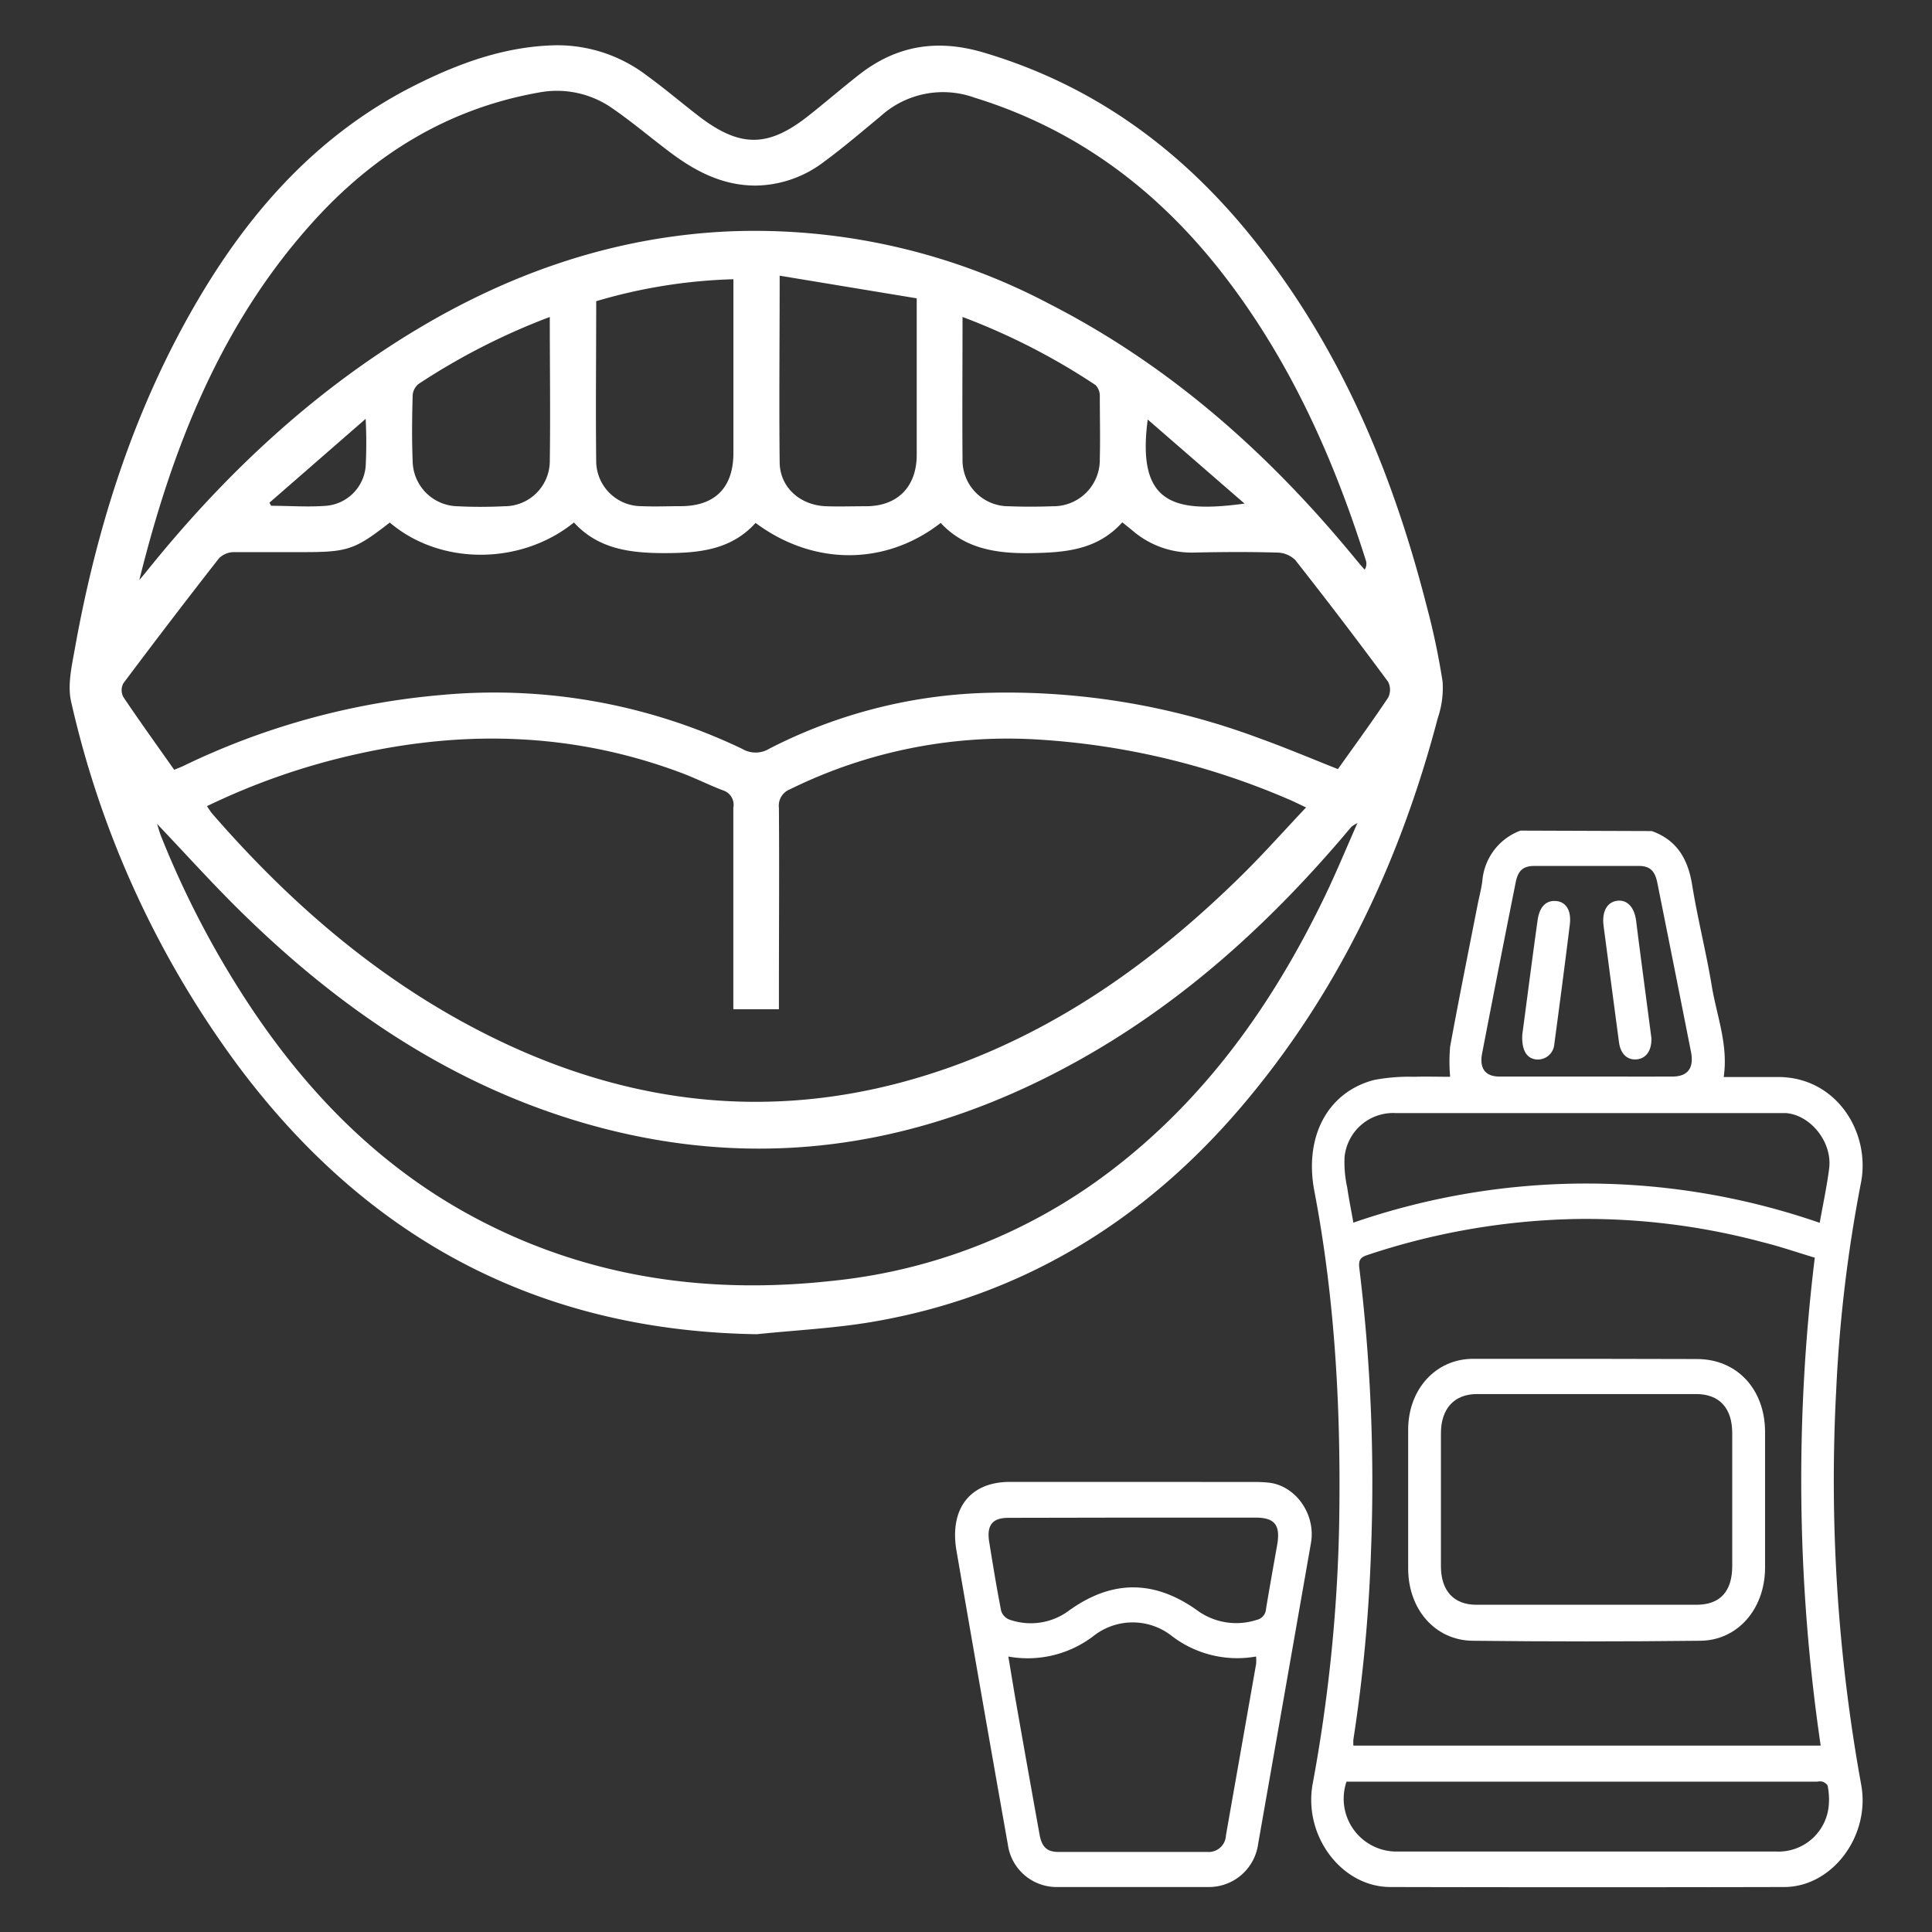 <svg xmlns="http://www.w3.org/2000/svg" id="Layer_1" data-name="Layer 1" viewBox="0 0 256 256"><rect x="0" y="0" width="256" height="256" fill="#333333" stroke="none"/><defs><style>.cls-1{fill:#fff;}</style></defs><path class="cls-1" d="M100.28,176.79c-28.86-.44-51.54-12.59-68.65-35.46A128.5,128.5,0,0,1,9.43,93c-.5-2.14.05-4.62.46-6.89C12.82,69.7,17.82,54,26.31,39.6c7.13-12.1,16.31-22.21,29.12-28.52C61.11,8.27,67,6.17,73.49,6a19.56,19.56,0,0,1,12.35,4.11c2.4,1.74,4.66,3.69,7,5.47,5.33,4,9,3.91,14.21-.18,2.34-1.84,4.58-3.79,6.92-5.61,5-3.85,10.38-4.62,16.43-2.81,15.46,4.6,27.5,13.91,37.12,26.56C178.17,47.44,184.68,63.3,189,80.15a95.22,95.22,0,0,1,2.15,10.17,12.34,12.34,0,0,1-.63,4.81c-5,19-13.19,36.42-26,51.48s-28.93,25.08-48.67,28.5C110.75,176,105.49,176.25,100.28,176.79Zm-72.88-70c.34.49.5.76.7,1,11.11,12.79,23.82,23.54,39.31,30.7,19.52,9,39.42,10,59.62,2.51,14.53-5.43,26.76-14.39,37.7-25.21,2.81-2.78,5.44-5.74,8.33-8.8-1.07-.5-1.79-.87-2.53-1.17a98.84,98.84,0,0,0-32.42-7.79,65.22,65.22,0,0,0-33.42,6.55,2.33,2.33,0,0,0-1.48,2.47c.06,8.23,0,16.45,0,24.68v2H97.17c0-9,0-17.84,0-26.7a2,2,0,0,0-1.39-2.31c-1.88-.72-3.69-1.64-5.58-2.34-14-5.23-28.22-5.7-42.68-2.51A90.6,90.6,0,0,0,27.4,106.83ZM51.65,69.24C47,72.86,46.08,73.16,40.1,73.16c-3,0-6.07,0-9.11,0A2.79,2.79,0,0,0,29,74q-6.42,8.21-12.66,16.55a1.94,1.94,0,0,0,0,1.8c2.18,3.25,4.47,6.42,6.74,9.65.52-.22.87-.34,1.2-.5a97.6,97.6,0,0,1,34.09-9.4,76,76,0,0,1,40,7.14,3.45,3.45,0,0,0,3.5,0A67,67,0,0,1,131,91.8a95.52,95.52,0,0,1,35.81,6c3.48,1.25,6.89,2.69,10.47,4.11,2.24-3.15,4.51-6.26,6.65-9.46a2.31,2.31,0,0,0,0-2.11q-6-8.13-12.29-16.12a3.47,3.47,0,0,0-2.39-1c-3.72-.11-7.46-.08-11.19,0a12,12,0,0,1-8-2.92l-1.35-1.09c-3.3,3.67-7.52,4-12,4.08s-8.82-.49-12.06-4c-7.33,5.7-16.88,5.7-24.53,0-3.24,3.58-7.49,4-12.07,4s-8.8-.55-12-4.06C69,74.93,58.31,74.93,51.65,69.24ZM18.46,76.86c.32-.38.64-.75.95-1.14,10.14-12.63,21.78-23.61,35.7-32,12.76-7.67,26.5-12.38,41.46-13.06a83.68,83.68,0,0,1,42.54,9.64C155,48.44,168,60,179.26,73.64c.52.62,1,1.23,1.57,1.84a1.45,1.45,0,0,0,.17-1.16c-4.2-13.33-9.84-26-18.32-37.18-8.7-11.49-19.59-19.89-33.55-24.2a12.31,12.31,0,0,0-12.48,2.49c-2.43,2-4.84,4.08-7.39,5.95a15.21,15.21,0,0,1-9.13,3.21c-4.34,0-7.92-1.85-11.26-4.35-2.58-1.93-5-4-7.69-5.86a12.8,12.8,0,0,0-9.73-2.13c-11.86,2.09-21.59,8-29.62,16.76C29.37,42.61,22.85,59.19,18.46,76.86Zm2.35,32.31c.2.62.34,1.15.54,1.65A124,124,0,0,0,33,133.12c8,12.11,18,22.17,31.08,28.84,14.56,7.44,30.06,9.54,46.2,7.76A73,73,0,0,0,147,155.28c12.64-9.57,21.55-22.09,28.4-36.21,1.53-3.15,2.87-6.39,4.46-10a4.3,4.3,0,0,0-.76.46c-.38.43-.74.86-1.11,1.3-10.24,12-21.78,22.38-35.65,30-19.87,10.93-40.81,14.41-62.92,8.55-18-4.78-33.14-14.71-46.43-27.54C28.8,117.83,24.93,113.49,20.81,109.17ZM79,39.91c0,7.2-.08,14.27,0,21.33a6,6,0,0,0,6.06,5.83c1.71.08,3.41,0,5.12,0,4.56,0,7-2.46,7-7.05,0-5.81,0-11.62,0-17.43V37A70.75,70.75,0,0,0,79,39.91Zm24.31-3.38c0,8.76-.09,16.77,0,24.78.06,3.31,2.74,5.64,6.13,5.77,1.76.06,3.53,0,5.3,0,4.18,0,6.7-2.56,6.73-6.74,0-3.35,0-6.7,0-10.05V39.53ZM127.54,42c0,6.51-.05,12.7,0,18.89a6.09,6.09,0,0,0,6.11,6.19c2,.08,3.92.07,5.87,0a6.15,6.15,0,0,0,6.21-6.3c.07-2.77,0-5.56,0-8.33a2,2,0,0,0-.57-1.43A87.17,87.17,0,0,0,127.54,42ZM72.85,42a88,88,0,0,0-17.38,8.87,2.11,2.11,0,0,0-.79,1.5c-.08,2.9-.12,5.81,0,8.71a6.07,6.07,0,0,0,5.92,6c2.08.11,4.17.1,6.25,0a6,6,0,0,0,6-5.92C72.94,54.84,72.85,48.53,72.85,42Zm79.23,13.59c-1.51,11.33,3.58,12.38,12.83,11.14ZM35.7,66.61l.23.41c2.44,0,4.89.19,7.29,0a5.74,5.74,0,0,0,5.23-5.19,59.4,59.4,0,0,0,0-6.33Z"></path><path class="cls-1" d="M201.47,110.06a7.78,7.78,0,0,0-5.05,6.64c-.13,1.07-.42,2.12-.63,3.19-1.23,6.26-2.49,12.52-3.64,18.79a22.59,22.59,0,0,0,0,4c-1.6,0-3.22-.05-4.83,0a24.67,24.67,0,0,0-5.24.42c-6.16,1.6-9.3,7.51-7.92,14.73,2.8,14.66,3.55,29.47,3.28,44.4a210.86,210.86,0,0,1-3.5,34.12c-1.27,6.89,3.81,13.67,10.27,13.69q26.1.06,52.2,0c6.39,0,11.47-6.81,10.2-13.6a225.66,225.66,0,0,1-3.3-52.3,189.65,189.65,0,0,1,3.28-27.43c1.28-6.57-3.16-13.92-10.86-14-2.43,0-4.85,0-7.33,0,.63-4.3-.94-8.14-1.59-12.12-.74-4.47-1.87-8.86-2.59-13.32-.57-3.58-2.13-6-5.35-7.15ZM179.33,231.3a7,7,0,0,1,0-.8,209.09,209.09,0,0,0,2.35-25.38,234.24,234.24,0,0,0-1.56-37.07c-.12-1,.08-1.42,1-1.73a92.78,92.78,0,0,1,27.94-4.8,90.6,90.6,0,0,1,24.52,3.08c2.33.58,4.63,1.37,6.89,2.05a242,242,0,0,0,.78,64.65Zm0-69.27c-.29-1.68-.6-3.18-.82-4.7a15.46,15.46,0,0,1-.35-4,6.47,6.47,0,0,1,6.81-5.84q25.22,0,50.43,0c.42,0,.84,0,1.26,0,3.29.27,6.16,3.89,5.71,7.35-.3,2.37-.81,4.71-1.25,7.19A94.49,94.49,0,0,0,179.35,162Zm-.93,74.05h62.37a1.87,1.87,0,0,1,.75,0c.26.11.62.35.66.58a9.06,9.06,0,0,1,.15,2.43,6.68,6.68,0,0,1-6.92,6.25c-16.76,0-33.52,0-50.28,0A7,7,0,0,1,178.42,236.08Zm31.85-93.43c-3.85,0-7.71,0-11.56,0-1.87,0-2.69-1.07-2.3-3.08q2.18-11.31,4.44-22.62c.33-1.64,1-2.21,2.56-2.21q6.85,0,13.71,0c1.51,0,2.18.61,2.51,2.26q2.24,11.17,4.45,22.35c.43,2.19-.42,3.3-2.49,3.3C217.81,142.66,214,142.65,210.27,142.65Z"></path><path class="cls-1" d="M150,196.36H133.8c-5.24,0-8,3.52-7.07,9.07q3.36,19.48,6.81,38.95a6.52,6.52,0,0,0,6.35,5.66q10.19,0,20.37,0a6.58,6.58,0,0,0,6.45-5.71q3.51-19.94,7-39.88c.67-3.84-2.08-7.66-5.68-8a17.14,17.14,0,0,0-1.76-.08Zm16.44,23.13a6.07,6.07,0,0,1,0,1q-2,11.37-4,22.73a2.28,2.28,0,0,1-2.47,2.17q-9.87,0-19.74,0c-1.5,0-2.19-.67-2.48-2.29q-1.52-8.42-3-16.84c-.39-2.21-.75-4.42-1.14-6.76a14.36,14.36,0,0,0,11.27-2.71,8.38,8.38,0,0,1,10.41,0A14.24,14.24,0,0,0,166.47,219.49ZM150,201.09h16.35c2.58,0,3.35,1,2.87,3.69s-1,5.61-1.47,8.43a1.56,1.56,0,0,1-1.26,1.44,8.76,8.76,0,0,1-7.83-1.25c-5.69-4.08-11.32-4.09-17,0a8.47,8.47,0,0,1-8,1.17,1.84,1.84,0,0,1-1-1.12c-.59-3-1.09-6.06-1.58-9.1-.37-2.26.42-3.23,2.55-3.23Z"></path><path class="cls-1" d="M210.21,180.05c-5,0-10,0-15,0s-8.6,4.07-8.62,9.34q0,9.23,0,18.45c0,5.39,3.56,9.52,8.56,9.57q15,.17,30.07,0c5,0,8.64-4.2,8.66-9.65q0-9,0-18c0-5.69-3.73-9.67-9-9.68Zm0,32.59c-4.86,0-9.73,0-14.59,0-3,0-4.68-1.87-4.69-5.09q0-8.81,0-17.63c0-3.26,1.77-5.2,4.76-5.2q14.53,0,29.06,0c3.06,0,4.76,1.83,4.78,5.14,0,5.88,0,11.76,0,17.64,0,3.39-1.62,5.13-4.72,5.14C219.93,212.65,215.07,212.64,210.2,212.64Z"></path><path class="cls-1" d="M218.82,137.55c-.45-3.4-.91-7-1.38-10.5-.21-1.66-.44-3.32-.64-5-.22-1.84-1.2-2.89-2.55-2.69s-2,1.47-1.77,3.3c.69,5.16,1.35,10.33,2.05,15.49.22,1.55,1.14,2.35,2.37,2.22S218.87,139.2,218.82,137.55Z"></path><path class="cls-1" d="M201.71,137.1c-.1,2.08.59,3.12,1.81,3.28a2.19,2.19,0,0,0,2.43-2c.71-5.29,1.41-10.59,2.06-15.89.22-1.85-.5-3-1.85-3.1s-2.2.82-2.43,2.62C203,127.21,202.34,132.41,201.71,137.1Z"></path></svg>